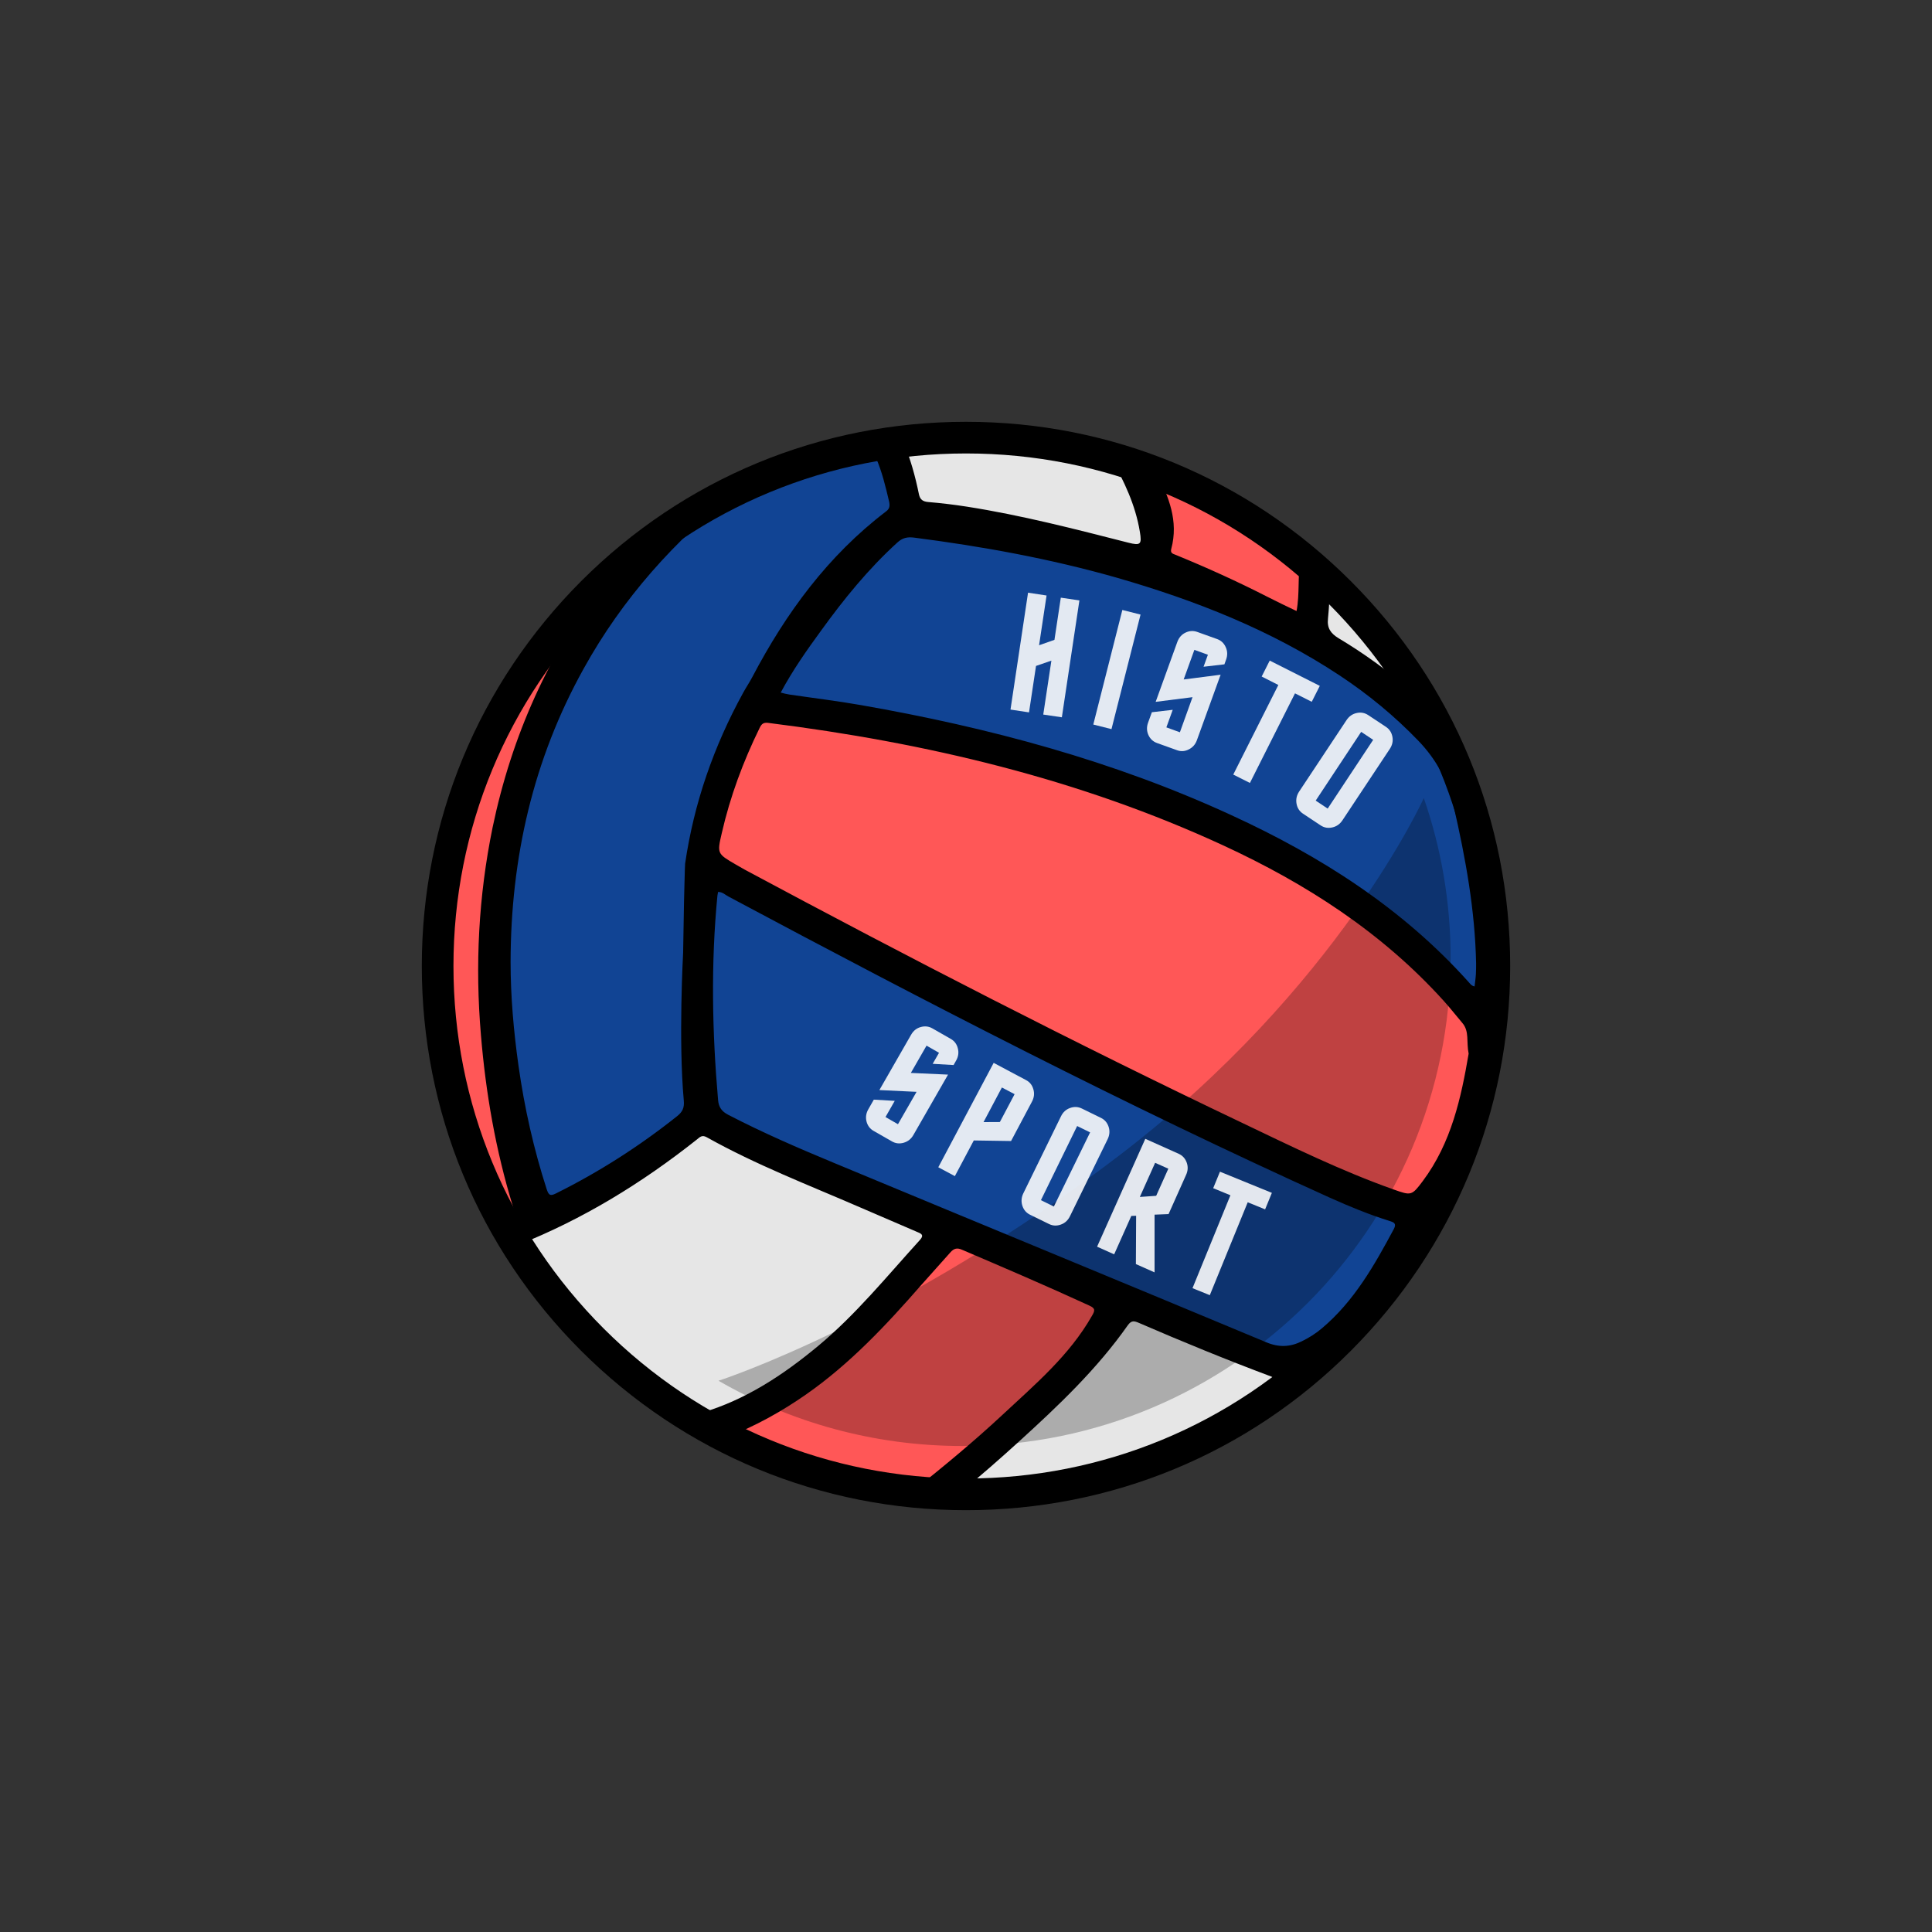 <svg xmlns="http://www.w3.org/2000/svg" xmlns:xlink="http://www.w3.org/1999/xlink" width="500" zoomAndPan="magnify" viewBox="0 0 375 375" height="500" preserveAspectRatio="xMidYMid meet" version="1.0"><rect x="0" y="0" width="375" height="375" fill="#333333" stroke="none"/><defs><filter x="0%" y="0%" width="100%" height="100%" id="9e95c7572f"><feColorMatrix values="0 0 0 0 1 0 0 0 0 1 0 0 0 0 1 0 0 0 1 0" color-interpolation-filters="sRGB"/></filter><g/><mask id="f318d41ec0"><g filter="url(#9e95c7572f)"><rect x="-37.5" width="450" fill="#000000" y="-37.5" height="450" fill-opacity="0.25"/></g></mask><clipPath id="97f71377c0"><path d="M 0.199 0.559 L 143 0.559 L 143 127 L 0.199 127 Z M 0.199 0.559 " clip-rule="nonzero"/></clipPath><clipPath id="0379d02477"><rect x="0" width="143" y="0" height="128"/></clipPath><clipPath id="4622d1ebe5"><path d="M 81.871 81.871 L 293.371 81.871 L 293.371 293.371 L 81.871 293.371 Z M 81.871 81.871 " clip-rule="nonzero"/></clipPath><mask id="51f7c1e78d"><g filter="url(#9e95c7572f)"><rect x="-37.5" width="450" fill="#000000" y="-37.5" height="450" fill-opacity="0.88"/></g></mask><clipPath id="dc34d36c27"><rect x="0" width="90" y="0" height="65"/></clipPath><mask id="84ed6611d4"><g filter="url(#9e95c7572f)"><rect x="-37.5" width="450" fill="#000000" y="-37.5" height="450" fill-opacity="0.88"/></g></mask><clipPath id="b48b368c4b"><rect x="0" width="91" y="0" height="69"/></clipPath></defs><path fill="#e6e6e6" d="M 290.055 187.5 C 290.055 189.176 290.012 190.855 289.93 192.531 C 289.848 194.207 289.723 195.879 289.559 197.551 C 289.395 199.223 289.191 200.887 288.945 202.547 C 288.699 204.207 288.41 205.859 288.082 207.508 C 287.754 209.152 287.387 210.789 286.98 212.418 C 286.574 214.047 286.125 215.664 285.637 217.27 C 285.152 218.875 284.625 220.469 284.059 222.047 C 283.492 223.629 282.891 225.195 282.246 226.746 C 281.605 228.297 280.926 229.828 280.207 231.348 C 279.488 232.863 278.734 234.363 277.945 235.844 C 277.152 237.324 276.324 238.781 275.465 240.223 C 274.602 241.66 273.703 243.078 272.77 244.477 C 271.836 245.871 270.871 247.242 269.871 248.59 C 268.871 249.938 267.84 251.262 266.773 252.559 C 265.711 253.855 264.613 255.125 263.488 256.371 C 262.359 257.613 261.203 258.828 260.016 260.016 C 258.828 261.203 257.613 262.359 256.371 263.488 C 255.125 264.613 253.855 265.711 252.559 266.773 C 251.262 267.84 249.938 268.871 248.59 269.871 C 247.242 270.871 245.871 271.836 244.477 272.77 C 243.078 273.703 241.66 274.602 240.223 275.465 C 238.781 276.324 237.324 277.152 235.844 277.945 C 234.363 278.734 232.863 279.488 231.348 280.207 C 229.828 280.926 228.297 281.605 226.746 282.246 C 225.195 282.891 223.629 283.492 222.047 284.059 C 220.469 284.625 218.875 285.152 217.27 285.637 C 215.664 286.125 214.047 286.574 212.418 286.98 C 210.789 287.387 209.152 287.754 207.508 288.082 C 205.859 288.41 204.207 288.699 202.547 288.945 C 200.887 289.191 199.223 289.395 197.551 289.559 C 195.879 289.723 194.207 289.848 192.531 289.93 C 190.855 290.012 189.176 290.055 187.5 290.055 C 185.82 290.055 184.145 290.012 182.465 289.93 C 180.789 289.848 179.117 289.723 177.445 289.559 C 175.777 289.395 174.109 289.191 172.449 288.945 C 170.789 288.699 169.137 288.41 167.492 288.082 C 165.844 287.754 164.207 287.387 162.578 286.98 C 160.953 286.574 159.336 286.125 157.727 285.637 C 156.121 285.152 154.527 284.625 152.949 284.059 C 151.367 283.492 149.805 282.891 148.254 282.246 C 146.703 281.605 145.168 280.926 143.648 280.207 C 142.133 279.488 140.633 278.734 139.152 277.945 C 137.676 277.152 136.215 276.324 134.773 275.465 C 133.336 274.602 131.918 273.703 130.523 272.77 C 129.125 271.836 127.754 270.871 126.406 269.871 C 125.059 268.871 123.734 267.84 122.438 266.773 C 121.141 265.711 119.871 264.613 118.625 263.488 C 117.383 262.359 116.168 261.203 114.98 260.016 C 113.793 258.828 112.637 257.613 111.512 256.371 C 110.383 255.125 109.285 253.855 108.223 252.559 C 107.156 251.262 106.125 249.938 105.125 248.59 C 104.125 247.242 103.16 245.871 102.227 244.477 C 101.293 243.078 100.398 241.66 99.535 240.223 C 98.672 238.781 97.844 237.324 97.051 235.844 C 96.262 234.363 95.508 232.863 94.789 231.348 C 94.07 229.828 93.391 228.297 92.75 226.746 C 92.105 225.195 91.504 223.629 90.938 222.047 C 90.371 220.469 89.848 218.875 89.359 217.27 C 88.871 215.664 88.426 214.047 88.016 212.418 C 87.609 210.789 87.242 209.152 86.914 207.508 C 86.586 205.859 86.301 204.207 86.055 202.547 C 85.809 200.887 85.602 199.223 85.438 197.551 C 85.273 195.879 85.148 194.207 85.066 192.531 C 84.984 190.855 84.941 189.176 84.941 187.5 C 84.941 185.82 84.984 184.145 85.066 182.465 C 85.148 180.789 85.273 179.117 85.438 177.445 C 85.602 175.777 85.809 174.109 86.055 172.449 C 86.301 170.789 86.586 169.137 86.914 167.492 C 87.242 165.844 87.609 164.207 88.016 162.578 C 88.426 160.953 88.871 159.336 89.359 157.727 C 89.848 156.121 90.371 154.527 90.938 152.949 C 91.504 151.367 92.105 149.805 92.75 148.254 C 93.391 146.703 94.07 145.168 94.789 143.648 C 95.508 142.133 96.262 140.633 97.051 139.152 C 97.844 137.676 98.672 136.215 99.535 134.773 C 100.398 133.336 101.293 131.918 102.227 130.523 C 103.16 129.125 104.125 127.754 105.125 126.406 C 106.125 125.059 107.156 123.734 108.223 122.438 C 109.285 121.141 110.383 119.871 111.512 118.625 C 112.637 117.383 113.793 116.168 114.98 114.98 C 116.168 113.793 117.383 112.637 118.625 111.512 C 119.871 110.383 121.141 109.285 122.438 108.223 C 123.734 107.156 125.059 106.125 126.406 105.125 C 127.754 104.125 129.125 103.16 130.523 102.227 C 131.918 101.293 133.336 100.398 134.773 99.535 C 136.215 98.672 137.676 97.844 139.152 97.051 C 140.633 96.262 142.133 95.508 143.648 94.789 C 145.168 94.07 146.703 93.391 148.254 92.75 C 149.805 92.105 151.367 91.504 152.949 90.938 C 154.527 90.371 156.121 89.848 157.727 89.359 C 159.336 88.871 160.953 88.426 162.578 88.016 C 164.207 87.609 165.844 87.242 167.492 86.914 C 169.137 86.586 170.789 86.301 172.449 86.055 C 174.109 85.809 175.777 85.602 177.445 85.438 C 179.117 85.273 180.789 85.148 182.465 85.066 C 184.145 84.984 185.82 84.941 187.5 84.941 C 189.176 84.941 190.855 84.984 192.531 85.066 C 194.207 85.148 195.879 85.273 197.551 85.438 C 199.223 85.602 200.887 85.809 202.547 86.055 C 204.207 86.301 205.859 86.586 207.508 86.914 C 209.152 87.242 210.789 87.609 212.418 88.016 C 214.047 88.426 215.664 88.871 217.27 89.359 C 218.875 89.848 220.469 90.371 222.047 90.938 C 223.629 91.504 225.195 92.105 226.746 92.75 C 228.297 93.391 229.828 94.07 231.348 94.789 C 232.863 95.508 234.363 96.262 235.844 97.051 C 237.324 97.844 238.781 98.672 240.223 99.535 C 241.66 100.398 243.078 101.293 244.477 102.227 C 245.871 103.16 247.242 104.125 248.59 105.125 C 249.938 106.125 251.262 107.156 252.559 108.223 C 253.855 109.285 255.125 110.383 256.371 111.512 C 257.613 112.637 258.828 113.793 260.016 114.98 C 261.203 116.168 262.359 117.383 263.488 118.625 C 264.613 119.871 265.711 121.141 266.773 122.438 C 267.84 123.734 268.871 125.059 269.871 126.406 C 270.871 127.754 271.836 129.125 272.77 130.523 C 273.703 131.918 274.602 133.336 275.465 134.773 C 276.324 136.215 277.152 137.676 277.945 139.152 C 278.734 140.633 279.488 142.133 280.207 143.648 C 280.926 145.168 281.605 146.703 282.246 148.254 C 282.891 149.805 283.492 151.367 284.059 152.949 C 284.625 154.527 285.152 156.121 285.637 157.727 C 286.125 159.336 286.574 160.953 286.98 162.578 C 287.387 164.207 287.754 165.844 288.082 167.492 C 288.41 169.137 288.699 170.789 288.945 172.449 C 289.191 174.109 289.395 175.777 289.559 177.445 C 289.723 179.117 289.848 180.789 289.93 182.465 C 290.012 184.145 290.055 185.82 290.055 187.5 Z M 290.055 187.5 " fill-opacity="1" fill-rule="nonzero"/><path fill="#ff5757" d="M 135.922 167.703 L 147.738 136.52 L 194.238 145.52 L 238.52 161.305 L 264.801 174.488 L 288.52 200.551 L 277.598 236.473 L 257.719 227.855 L 191.422 197.566 Z M 135.922 167.703 " fill-opacity="1" fill-rule="nonzero"/><path fill="#ff5757" d="M 97.996 238.309 L 99.703 237.453 C 100.812 235.105 103.801 234.254 103.801 234.254 L 96.289 198.848 L 99.148 161.73 L 117.152 117.152 L 96.289 136.52 L 86.309 168.984 L 84.941 201.832 L 93.176 229.051 L 96.332 240.91 " fill-opacity="1" fill-rule="nonzero"/><path fill="#ff5757" d="M 138.438 277.555 L 160.965 263.262 L 184.812 235.234 L 216.848 251.531 L 196.797 274.867 L 181.441 289.711 L 151.535 283.57 L 138.438 277.555 " fill-opacity="1" fill-rule="nonzero"/><path fill="#ff5757" d="M 224.57 109.688 L 224.613 91.855 L 254.391 109.688 L 254.391 122.059 Z M 224.57 109.688 " fill-opacity="1" fill-rule="nonzero"/><path fill="#114494" d="M 147.781 136.52 L 165.441 107.766 L 176.789 99.02 L 227.516 112.457 L 257.719 127.176 L 279.133 141.254 L 287.238 164.719 L 290.055 194.578 L 285.105 194.578 L 261.941 173.035 L 202.77 146.801 Z M 147.781 136.52 " fill-opacity="1" fill-rule="nonzero"/><path fill="#114494" d="M 135.793 167.703 L 135.793 217.617 L 207.891 247.691 L 252.512 266.805 L 270.812 247.309 L 274.098 236.473 Z M 135.793 167.703 " fill-opacity="1" fill-rule="nonzero"/><path fill="#114494" d="M 135.793 217.617 L 138.438 161.051 L 147.781 136.52 L 175.043 99.02 L 172.48 84.09 L 126.41 102.008 L 103.371 144.242 L 96.633 194.578 L 103.801 234.254 L 135.793 217.617 " fill-opacity="1" fill-rule="nonzero"/><path fill="#000000" d="M 290.055 187.5 C 290.055 168.941 285.148 151.535 276.531 136.52 C 275.719 135.75 274.953 135.027 274.098 134.301 C 269.664 130.375 264.84 126.879 259.766 123.848 C 258.316 122.953 257.547 121.93 257.762 120.051 C 257.973 117.836 258.102 115.574 258.188 113.227 C 256.352 111.477 254.477 109.812 252.512 108.191 C 252.469 108.363 252.469 108.535 252.426 108.703 C 251.832 111.906 252.301 115.23 251.66 118.602 C 249.695 117.664 247.82 116.77 245.984 115.828 C 240.141 112.844 234.211 110.156 228.152 107.68 C 227.598 107.469 227.129 107.34 227.344 106.527 C 228.793 101.109 226.832 96.461 224.57 91.855 C 221.668 90.746 218.684 89.723 215.652 88.867 C 218.172 93.391 220.391 97.996 221.242 103.203 C 221.668 105.676 221.371 105.934 219.023 105.336 C 208.656 102.691 198.293 100.004 187.668 98.34 C 185.195 97.953 182.68 97.656 180.16 97.441 C 179.137 97.355 178.582 96.973 178.367 95.949 C 177.645 92.41 176.707 88.996 175.297 85.711 C 173.121 85.969 170.945 86.309 168.812 86.691 C 169.281 87.375 169.668 88.059 170.008 88.824 C 171.203 91.555 171.883 94.414 172.566 97.316 C 172.738 98.082 172.738 98.723 171.969 99.277 C 160.707 107.852 152.559 118.984 146.031 131.398 C 145.477 132.465 144.797 133.449 144.242 134.473 C 138.523 144.879 134.684 155.93 132.977 167.66 C 132.938 167.918 132.766 175.043 132.766 175.043 L 132.594 184.938 C 132.594 184.938 131.656 201.875 132.723 213.605 C 132.852 214.973 132.508 215.781 131.441 216.637 C 124.105 222.48 116.297 227.473 107.895 231.652 C 106.656 232.293 106.445 231.781 106.102 230.797 C 103.586 222.992 101.793 215.016 100.641 206.867 C 99.703 200.168 99.105 193.473 99.105 186.688 C 99.148 166.551 103.457 147.484 113.27 129.82 C 120.82 116.172 131.016 104.781 143.258 95.18 C 143.559 94.926 143.898 94.711 144.199 94.457 C 134.43 99.062 125.426 105.164 117.578 112.457 C 106.527 126.707 99.32 142.832 95.609 160.621 C 92.879 173.934 92.195 187.371 93.348 200.895 C 94.285 212.156 96.207 223.246 99.531 234.082 C 99.832 235.105 99.746 235.66 98.637 236.004 C 98.211 236.133 97.785 236.301 97.398 236.43 C 98.383 238.223 99.406 239.93 100.473 241.676 C 113.098 236.688 124.574 229.648 135.238 221.199 C 135.836 220.73 136.219 220.219 137.16 220.73 C 146.758 226.105 156.996 230.031 167.02 234.383 C 170.734 235.961 174.402 237.582 178.113 239.16 C 178.965 239.5 179.352 239.801 178.539 240.695 C 172.141 247.734 166.125 255.156 158.789 261.258 C 152.004 266.891 144.711 271.711 136.18 274.227 C 135.367 274.441 134.598 274.652 133.789 274.781 C 136.18 276.273 138.652 277.641 141.168 278.918 C 146.672 276.785 151.707 273.973 156.484 270.645 C 164.973 264.715 172.012 257.207 178.797 249.441 C 180.672 247.309 182.594 245.219 184.469 243.086 C 185.152 242.316 185.75 242.145 186.73 242.574 C 195.008 246.113 203.281 249.656 211.43 253.41 C 212.668 253.965 212.539 254.391 211.941 255.414 C 207.547 263.137 200.852 268.766 194.496 274.695 C 188.949 279.859 183.105 284.68 177.176 289.414 C 180.117 289.711 183.105 289.883 186.09 289.926 C 190.23 286.555 194.066 283.184 197.863 279.73 C 205.457 272.82 212.926 265.738 218.895 257.246 C 219.621 256.223 220.176 256.395 221.07 256.777 C 229.562 260.449 238.094 263.945 246.754 267.188 C 247.906 267.613 247.395 268.211 247.266 268.809 C 247.051 269.664 246.797 270.473 246.496 271.242 C 272.863 252.77 290.055 222.137 290.055 187.5 Z M 159.344 122.441 C 163.777 116.297 168.559 110.41 174.188 105.293 C 175.168 104.395 176.109 104.184 177.43 104.352 C 190.699 106.059 203.836 108.449 216.723 112.117 C 231.992 116.512 246.668 122.27 260.02 131.102 C 265.566 134.77 270.645 138.949 275.293 143.773 C 278.793 147.398 281.012 151.535 282.16 156.527 C 284.465 166.551 286.301 176.664 286.512 186.988 C 286.512 187.668 286.512 188.395 286.469 189.078 C 286.426 189.887 286.301 190.656 286.215 191.465 C 285.531 191.336 285.32 190.867 284.977 190.527 C 272.137 176.234 256.309 166.168 239.031 158.234 C 216.082 147.652 191.934 141.211 167.105 136.859 C 162.5 136.051 157.891 135.496 153.242 134.812 C 152.688 134.727 152.176 134.598 151.535 134.43 C 153.84 130.121 156.57 126.238 159.344 122.441 Z M 140.102 161.688 C 141.723 154.605 144.242 147.824 147.441 141.297 C 147.824 140.488 148.207 140.188 149.148 140.316 C 179.691 144.156 209.426 151.152 237.496 164.121 C 253.535 171.543 268.211 180.973 280.199 194.238 C 281.48 195.648 282.633 197.141 283.867 198.59 C 285.234 200.211 284.594 202.215 285.062 204.52 C 283.613 213.008 281.734 221.797 276.148 229.262 C 274.012 232.121 273.887 232.078 270.516 230.883 C 260.406 227.301 250.762 222.566 241.121 217.957 C 208.531 202.43 176.406 185.879 144.582 168.812 C 143.984 168.473 143.387 168.129 142.789 167.789 C 139.207 165.699 139.164 165.699 140.102 161.688 Z M 256.609 257.801 C 255.414 258.828 254.047 259.68 252.641 260.363 C 250.379 261.473 248.203 261.559 245.773 260.531 C 217.871 248.887 189.887 237.367 161.988 225.766 C 154.992 222.863 148.082 219.879 141.34 216.379 C 140.102 215.738 139.504 214.93 139.379 213.52 C 138.227 200.297 137.969 187.07 139.25 173.848 C 139.293 173.59 139.336 173.379 139.379 173.121 C 140.273 173.121 140.785 173.719 141.469 174.059 C 179.82 194.539 218.469 214.547 258.102 232.461 C 261.898 234.168 265.738 235.746 269.703 236.984 C 270.516 237.242 271.113 237.453 270.559 238.52 C 266.805 245.516 262.879 252.512 256.609 257.801 Z M 256.609 257.801 " fill-opacity="1" fill-rule="nonzero"/><g mask="url(#f318d41ec0)"><g transform="matrix(1, 0, 0, 1, 139, 154)"><g clip-path="url(#0379d02477)"><g clip-path="url(#97f71377c0)"><path fill="#000000" d="M 0.461 114 C 14.414 122.062 30.582 126.668 47.816 126.668 C 100.117 126.668 142.562 84.266 142.562 31.922 C 142.562 21.043 140.73 10.633 137.359 0.906 C 137.359 0.906 120.766 37.766 78.359 70.188 C 35.957 102.609 0.461 114 0.461 114 Z M 0.461 114 " fill-opacity="1" fill-rule="nonzero"/></g></g></g></g><g clip-path="url(#4622d1ebe5)"><path fill="#000000" d="M 187.5 293.125 C 159.301 293.125 132.766 282.117 112.801 262.195 C 92.836 242.23 81.871 215.695 81.871 187.5 C 81.871 159.301 92.879 132.766 112.801 112.801 C 132.766 92.836 159.258 81.871 187.5 81.871 C 215.695 81.871 242.23 92.836 262.195 112.801 C 282.16 132.766 293.125 159.258 293.125 187.5 C 293.125 215.695 282.117 242.23 262.195 262.195 C 242.273 282.16 215.695 293.125 187.5 293.125 Z M 187.5 88.016 C 160.922 88.016 135.922 98.383 117.152 117.152 C 98.383 135.922 88.016 160.922 88.016 187.5 C 88.016 214.074 98.383 239.074 117.152 257.844 C 135.922 276.617 160.922 286.98 187.5 286.98 C 214.074 286.98 239.074 276.617 257.844 257.844 C 276.617 239.074 286.98 214.074 286.98 187.5 C 286.98 160.922 276.617 135.922 257.844 117.152 C 239.031 98.34 214.074 88.016 187.5 88.016 Z M 187.5 88.016 " fill-opacity="1" fill-rule="nonzero"/></g><g mask="url(#51f7c1e78d)"><g transform="matrix(1, 0, 0, 1, 186, 108)"><g clip-path="url(#dc34d36c27)"><g fill="#ffffff" fill-opacity="1"><g transform="translate(8.84, 29.539)"><g><path d="M 9.234 -9.312 L 6.25 -8.281 L 4.891 0.734 L 1.297 0.188 L 4.703 -22.5 L 8.297 -21.953 L 6.844 -12.297 L 9.828 -13.344 L 11.062 -21.531 L 14.672 -21 L 11.266 1.688 L 7.656 1.156 Z M 9.234 -9.312 "/></g></g></g><g fill="#ffffff" fill-opacity="1"><g transform="translate(24.941, 32.303)"><g><path d="M 1.266 0.328 L 6.906 -21.906 L 10.438 -21.016 L 4.797 1.219 Z M 1.266 0.328 "/></g></g></g><g fill="#ffffff" fill-opacity="1"><g transform="translate(34.547, 34.759)"><g><path d="M 7.969 -18.156 C 8.281 -19.008 8.812 -19.613 9.562 -19.969 C 10.312 -20.332 11.078 -20.375 11.859 -20.094 L 15.734 -18.703 C 16.492 -18.422 17.039 -17.895 17.375 -17.125 C 17.719 -16.363 17.738 -15.566 17.438 -14.734 L 17.109 -13.812 L 13.062 -13.344 L 13.906 -15.672 L 11.281 -16.625 L 9.203 -10.875 L 16.375 -11.797 L 11.766 0.922 C 11.473 1.734 10.945 2.328 10.188 2.703 C 9.438 3.086 8.68 3.141 7.922 2.859 L 4.047 1.469 C 3.266 1.188 2.703 0.664 2.359 -0.094 C 2.016 -0.863 1.992 -1.664 2.297 -2.5 L 3.031 -4.516 L 7.078 -4.984 L 5.844 -1.578 L 8.469 -0.625 L 10.922 -7.438 L 3.766 -6.531 Z M 7.969 -18.156 "/></g></g></g><g fill="#ffffff" fill-opacity="1"><g transform="translate(49.687, 40.486)"><g><path d="M 3.688 1.859 L 12.438 -15.531 L 9.203 -17.172 L 10.766 -20.266 L 20.484 -15.359 L 18.922 -12.266 L 15.672 -13.906 L 6.922 3.484 Z M 3.688 1.859 "/></g></g></g><g fill="#ffffff" fill-opacity="1"><g transform="translate(63.328, 47.556)"><g><path d="M 20.438 -10.203 L 11.234 3.672 C 10.742 4.41 10.086 4.867 9.266 5.047 C 8.441 5.234 7.691 5.102 7.016 4.656 L 3.578 2.375 C 2.891 1.914 2.473 1.27 2.328 0.438 C 2.18 -0.395 2.348 -1.176 2.828 -1.906 L 12.031 -15.781 C 12.52 -16.52 13.172 -16.977 13.984 -17.156 C 14.805 -17.344 15.562 -17.207 16.25 -16.75 L 19.688 -14.469 C 20.363 -14.02 20.781 -13.379 20.938 -12.547 C 21.094 -11.723 20.926 -10.941 20.438 -10.203 Z M 8.375 1.391 L 17.203 -11.953 L 14.875 -13.5 L 6.047 -0.156 Z M 8.375 1.391 "/></g></g></g></g></g></g><g mask="url(#84ed6611d4)"><g transform="matrix(1, 0, 0, 1, 160, 194)"><g clip-path="url(#b48b368c4b)"><g fill="#ffffff" fill-opacity="1"><g transform="translate(5.842, 23.363)"><g><path d="M 11 -16.516 C 11.445 -17.297 12.07 -17.797 12.875 -18.016 C 13.676 -18.242 14.43 -18.156 15.141 -17.75 L 18.719 -15.703 C 19.426 -15.297 19.879 -14.68 20.078 -13.859 C 20.285 -13.047 20.172 -12.258 19.734 -11.5 L 19.25 -10.641 L 15.188 -10.875 L 16.422 -13.016 L 14 -14.406 L 10.953 -9.109 L 18.172 -8.781 L 11.438 2.953 C 11.008 3.703 10.391 4.195 9.578 4.438 C 8.766 4.676 8.004 4.594 7.297 4.188 L 3.719 2.141 C 3.008 1.734 2.551 1.117 2.344 0.297 C 2.145 -0.516 2.266 -1.301 2.703 -2.062 L 3.766 -3.922 L 7.828 -3.688 L 6.031 -0.547 L 8.453 0.844 L 12.062 -5.438 L 4.844 -5.781 Z M 11 -16.516 "/></g></g></g><g fill="#ffffff" fill-opacity="1"><g transform="translate(20.965, 31.956)"><g><path d="M 13.109 -8.172 L 15.969 -13.578 L 13.5 -14.875 L 9.938 -8.156 Z M 4.375 2.328 L 1.156 0.609 L 11.906 -19.656 L 18.188 -16.312 C 18.906 -15.938 19.379 -15.344 19.609 -14.531 C 19.848 -13.719 19.758 -12.922 19.344 -12.141 L 15.281 -4.484 L 8.047 -4.594 Z M 4.375 2.328 "/></g></g></g><g fill="#ffffff" fill-opacity="1"><g transform="translate(36.074, 39.888)"><g><path d="M 18.922 -12.781 L 11.609 2.172 C 11.223 2.973 10.633 3.516 9.844 3.797 C 9.051 4.086 8.289 4.055 7.562 3.703 L 3.859 1.891 C 3.117 1.523 2.617 0.938 2.359 0.125 C 2.109 -0.676 2.172 -1.469 2.547 -2.25 L 9.859 -17.203 C 10.242 -18.004 10.832 -18.547 11.625 -18.828 C 12.414 -19.117 13.18 -19.082 13.922 -18.719 L 17.625 -16.906 C 18.352 -16.551 18.848 -15.973 19.109 -15.172 C 19.367 -14.379 19.305 -13.582 18.922 -12.781 Z M 8.484 0.297 L 15.516 -14.094 L 13 -15.328 L 5.969 -0.938 Z M 8.484 0.297 "/></g></g></g><g fill="#ffffff" fill-opacity="1"><g transform="translate(51.741, 47.451)"><g><path d="M 8.734 3.906 L 8.781 -5.469 L 7.844 -5.438 L 4.516 2.016 L 1.203 0.531 L 10.562 -20.406 L 17.047 -17.5 C 17.785 -17.164 18.301 -16.602 18.594 -15.812 C 18.883 -15.02 18.848 -14.223 18.484 -13.422 L 15.078 -5.797 L 12.359 -5.688 L 12.359 5.516 Z M 12.672 -9.344 L 15.031 -14.609 L 12.469 -15.75 L 9.5 -9.125 Z M 12.672 -9.344 "/></g></g></g><g fill="#ffffff" fill-opacity="1"><g transform="translate(67.651, 54.471)"><g><path d="M 3.812 1.562 L 11.172 -16.469 L 7.828 -17.844 L 9.141 -21.047 L 19.219 -16.938 L 17.906 -13.734 L 14.531 -15.109 L 7.172 2.922 Z M 3.812 1.562 "/></g></g></g></g></g></g></svg>
